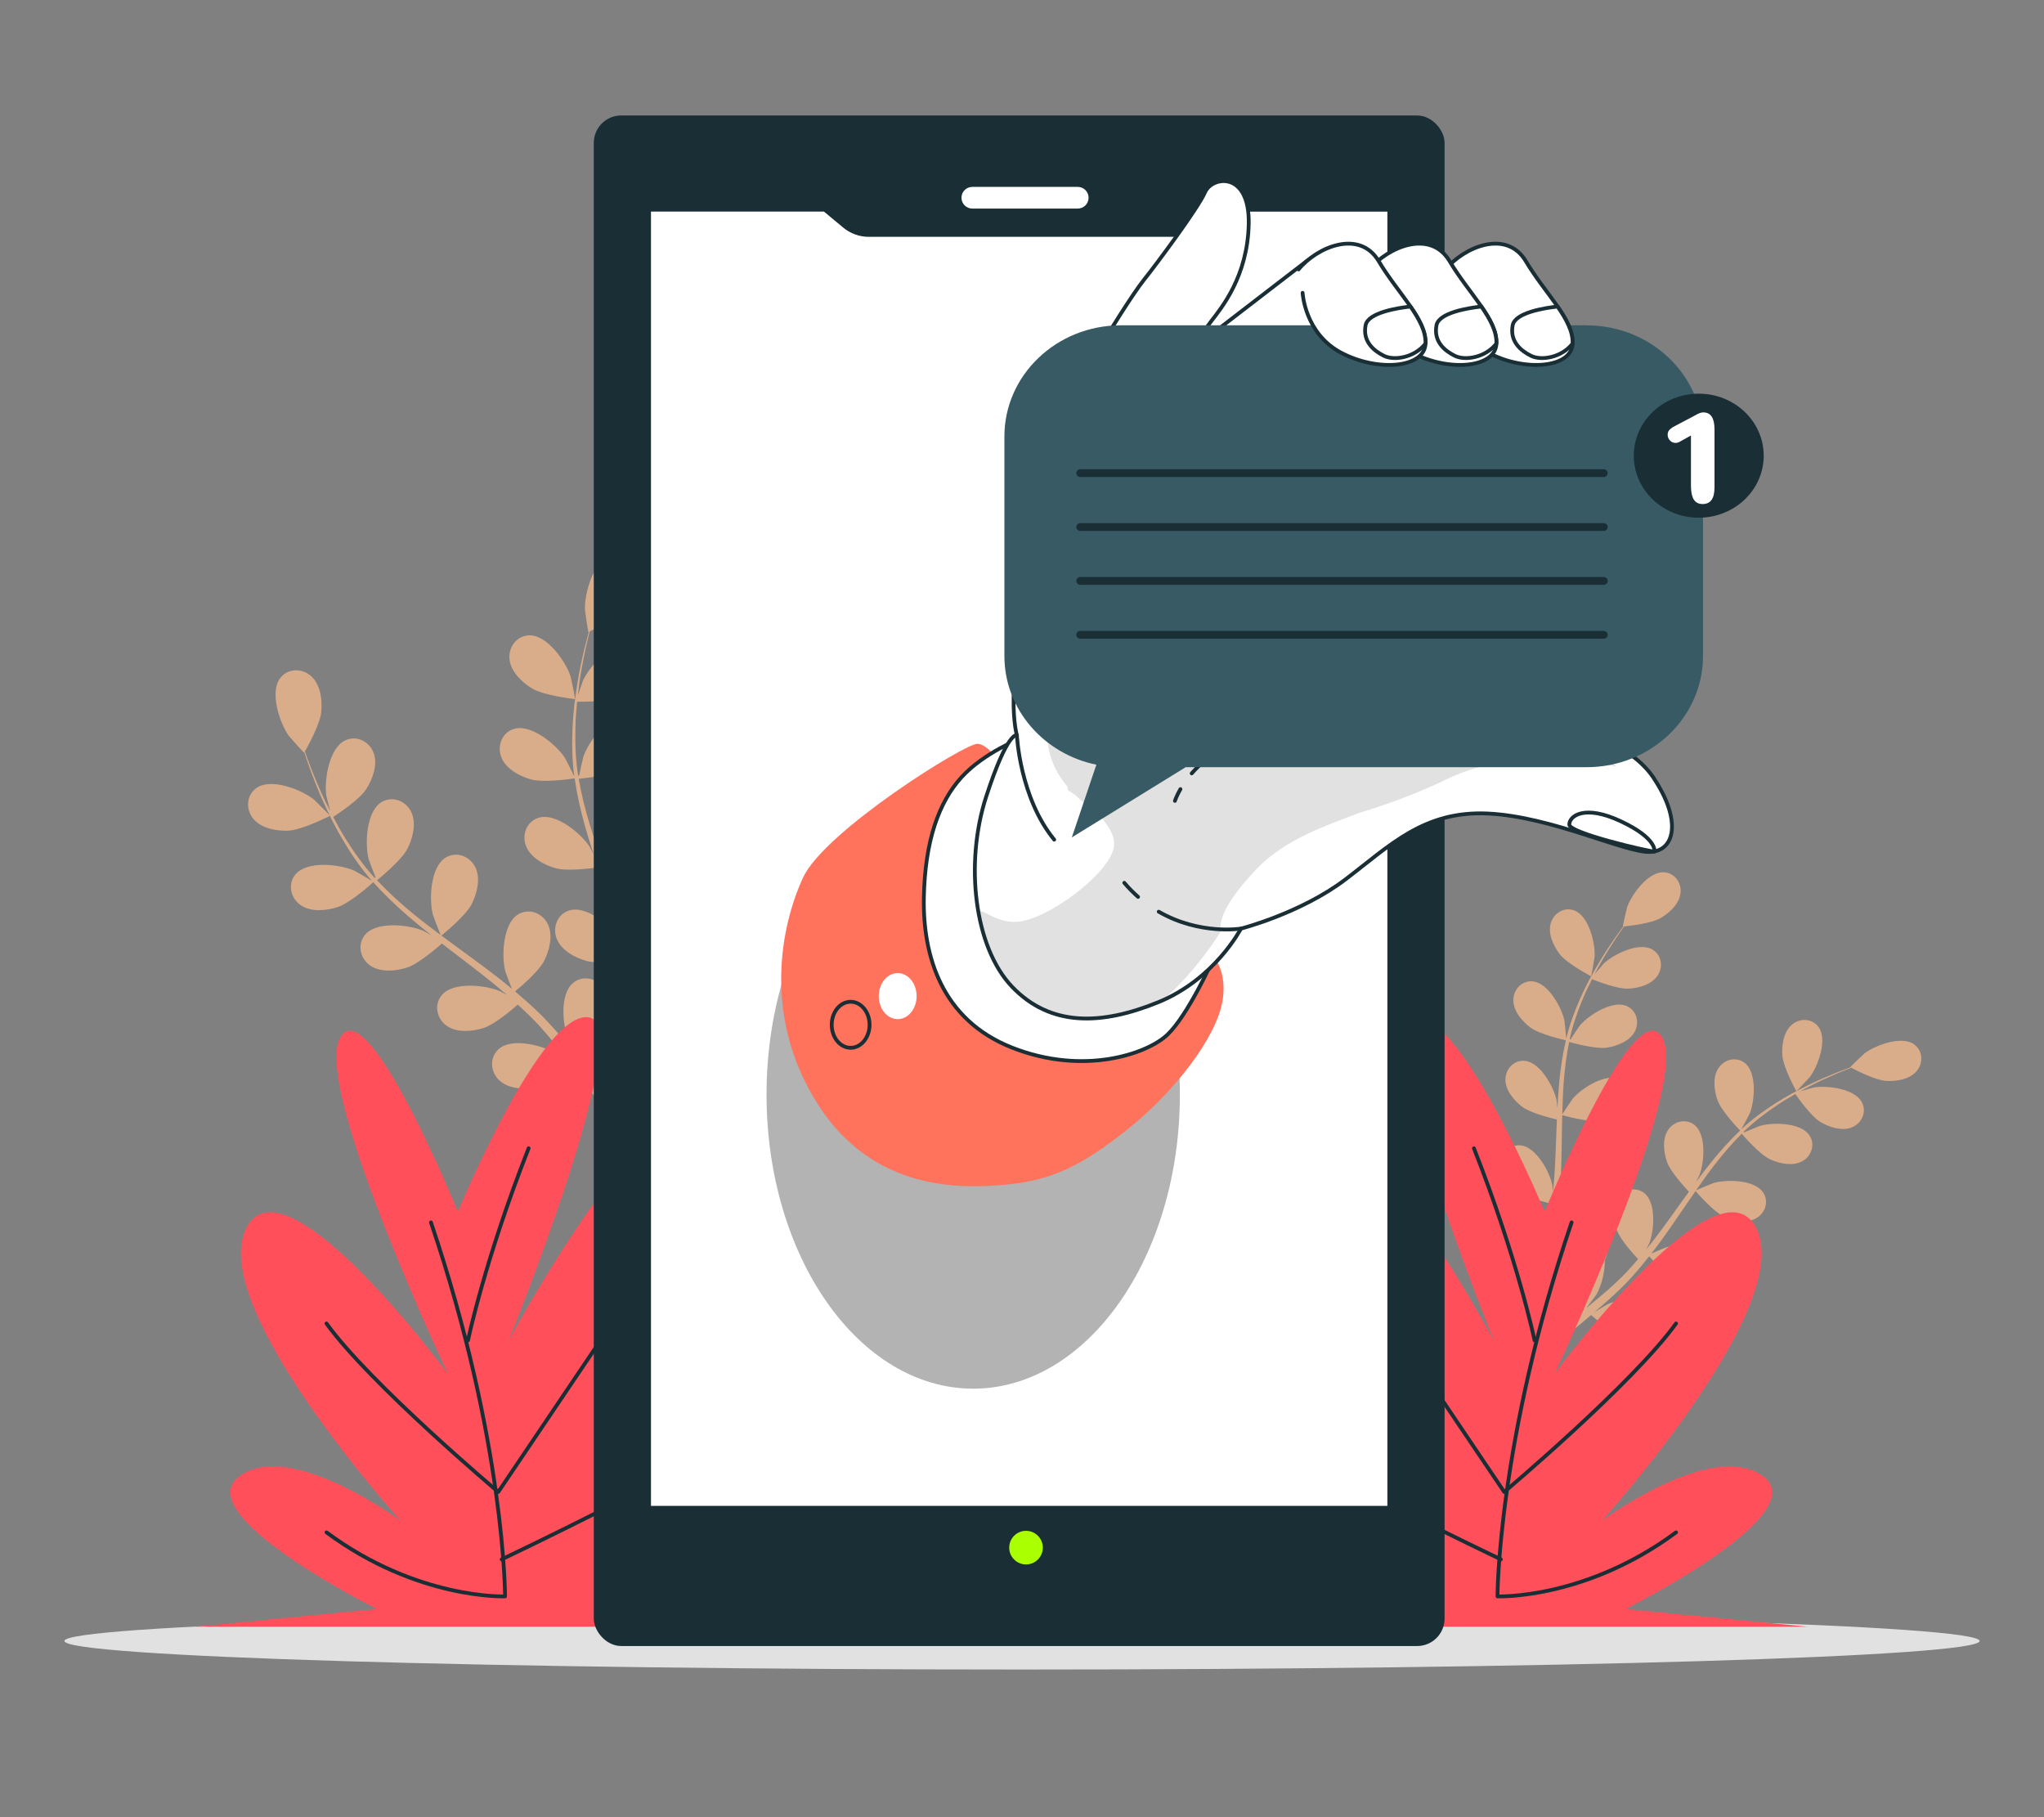 <?xml version="1.0" encoding="UTF-8"?>
<svg id="Layer_2" data-name="Layer 2" xmlns="http://www.w3.org/2000/svg" xmlns:xlink="http://www.w3.org/1999/xlink" viewBox="0 0 540 480">
  <rect x="0" y="0" width="540" height="480" fill="#808080" stroke="none"/>
  <defs>
    <style>
      .cls-1 {
        opacity: .7;
      }

      .cls-2, .cls-3, .cls-4, .cls-5 {
        fill: #fff;
      }

      .cls-6, .cls-7, .cls-8, .cls-4, .cls-5 {
        stroke: #1a2e35;
      }

      .cls-6, .cls-9 {
        fill: #1a2e35;
      }

      .cls-6, .cls-8 {
        stroke-miterlimit: 10;
      }

      .cls-10 {
        fill: #ff735d;
      }

      .cls-10, .cls-11, .cls-12, .cls-13, .cls-14, .cls-15, .cls-9, .cls-3, .cls-16, .cls-17 {
        stroke-width: 0px;
      }

      .cls-11 {
        fill: #375a64;
      }

      .cls-12 {
        fill: #e1e1e1;
      }

      .cls-14 {
        fill: #af0;
      }

      .cls-15, .cls-7, .cls-8 {
        fill: none;
      }

      .cls-7, .cls-8, .cls-4, .cls-5 {
        stroke-linecap: round;
      }

      .cls-7, .cls-4, .cls-5 {
        stroke-linejoin: round;
      }

      .cls-18 {
        opacity: .3;
      }

      .cls-8 {
        stroke-width: 2.06px;
      }

      .cls-19 {
        clip-path: url(#clippath);
      }

      .cls-16 {
        fill: #ffbf8f;
      }

      .cls-17 {
        fill: #ff4f5b;
      }

      .cls-5 {
        stroke-width: .94px;
      }
    </style>
    <clipPath id="clippath">
      <path class="cls-4" d="M436.92,205.55c-7.3-10.95-24.73-14.19-38.52-18.65-13.79-4.46-21.89-13.38-18.25-35.28,3.65-21.89,22.71-57.58,22.3-64.06s-65.68-6.08-71.77-4.05c-6.08,2.03-7.3,1.62-12.97,8.92-5.68,7.3-8.51,12.57-8.51,12.57l7.04-14.79.51.03s.54-1.88,3.22-5.37c2.68-3.49,9.66-11.81,9.93-25.77.27-13.96-9.66-12.61-11.54-8.32-1.88,4.29-12.88,19.06-16.1,23.08-3.22,4.03-9.93,15.03-9.93,15.03l-7.46,25.84s-1.62,7.7-10.95,36.9c-9.33,29.19-5.27,42.57-5.27,42.57,0,0-2.43-1.22-8.11,16.22-5.68,17.43-3.24,39.74,6.89,50.28,10.14,10.54,23.52,10.14,38.52,4.05,15-6.08,21.89-19.46,21.89-19.46,0,0,15.81-4.05,27.57-12.97,11.76-8.92,20.68-18.25,37.71-17.43,17.03.81,36.49,10.54,42.98,10.14,6.49-.41,8.11-8.51.81-19.46Z"/>
    </clipPath>
  </defs>
  <g id="Layer_2-2" data-name="Layer 2">
    <g>
      <g>
        <path class="cls-12" d="M522.99,433.46c0,4.16-113.27,7.54-252.99,7.54s-252.99-3.37-252.99-7.54,113.27-7.54,252.99-7.54,252.99,3.37,252.99,7.54Z"/>
        <g class="cls-1">
          <g>
            <path class="cls-16" d="M474.56,288.23c.04.06,3.42-3.53,3.61-3.78,2.17-2.91,4.66-9.81,2.3-13.12-1.7-2.39-5.02-2.47-7.13-.62-2.16,1.89-2.67,5.39-2.47,8.09.23,3.18,3.69,9.42,3.69,9.42Z"/>
            <path class="cls-16" d="M505.69,275.84c-3.33-2.33-10.21.21-13.1,2.4-.25.19-3.82,3.6-3.75,3.64,0,0,.06.03.08.04-1.09.39-2.25.83-3.51,1.32-2.32.94-4.94,2.02-7.7,3.39-2.77,1.36-5.74,2.92-8.72,4.84-2.99,1.92-6.03,4.1-8.88,6.75-.03.03-.06.07-.09.1.59-1.03,2.15-3.98,2.25-4.22,1.33-3.38,1.9-10.69-1.24-13.26-2.27-1.85-5.49-1.05-7.04,1.29-1.58,2.39-1.15,5.9-.25,8.46,1.02,2.88,5.61,7.67,5.98,8.04-2.69,2.55-5.24,5.38-7.67,8.39-1.39,1.72-2.73,3.49-4.06,5.29.48-.91.91-1.73.96-1.85,1.33-3.38,1.9-10.69-1.24-13.26-2.27-1.86-5.49-1.05-7.04,1.29-1.58,2.39-1.15,5.9-.25,8.46.91,2.6,4.75,6.75,5.78,7.84-.5.69-1.01,1.38-1.51,2.08-2.39,3.34-4.77,6.68-7.2,9.89-.86,1.13-1.74,2.21-2.62,3.3.43-.81.78-1.49.83-1.6,1.33-3.38,1.9-10.69-1.24-13.26-2.27-1.86-5.49-1.05-7.04,1.29-1.58,2.39-1.15,5.9-.25,8.46.87,2.48,4.38,6.34,5.6,7.64-.94,1.08-1.87,2.17-2.83,3.18-.67.67-1.26,1.37-1.97,2.01-.69.65-1.37,1.29-2.04,1.93-1.34,1.18-2.72,2.4-4.07,3.51-.93.78-1.82,1.51-2.73,2.25.87-1.12,2.51-3.34,2.63-3.54,1.21-2.09,2.35-5.93,2.19-9.17.18-.31.33-.63.45-.96.95-2.65-.34-5.71-3.19-6.41-3.95-.98-9.45,3.86-11.37,6.95-.11.18-1.11,2.29-1.73,3.64.24-.84.48-1.66.72-2.53.48-1.72.9-3.45,1.37-5.31.19-.91.39-1.82.58-2.75.21-.91.32-1.9.49-2.87.34-2.24.58-4.52.77-6.82,1.51.41,6.88,1.81,9.58,1.4,2.68-.41,5.98-1.68,7.35-4.2,1.34-2.47.53-5.69-2.18-6.82-3.75-1.56-9.93,2.39-12.29,5.15-.15.17-1.62,2.34-2.4,3.55.1-1.39.21-2.77.27-4.18.17-4.06.22-8.17.28-12.28.02-1.26.05-2.51.08-3.76.54.15,6.89,1.95,9.91,1.49,2.68-.41,5.98-1.68,7.35-4.2,1.34-2.47.53-5.69-2.18-6.82-3.75-1.56-9.93,2.39-12.29,5.15-.18.21-2.29,3.34-2.78,4.16.07-2.76.16-5.51.36-8.22.27-3.74.74-7.39,1.46-10.89.25.07,6.87,1.97,9.96,1.5,2.68-.41,5.98-1.68,7.35-4.2,1.34-2.47.53-5.69-2.18-6.82-3.75-1.56-9.93,2.39-12.29,5.15-.16.18-1.76,2.56-2.5,3.71-.12-.05-.1-.04-.21-.09.82-3.75,2.08-7.27,3.42-10.51.77-1.88,1.62-3.63,2.48-5.32,1.2.48,6.69,2.62,9.52,2.5,2.71-.11,6.13-1.01,7.76-3.37,1.6-2.31,1.15-5.6-1.42-7.02-3.56-1.97-10.13,1.28-12.78,3.77-.14.14-1.45,1.67-2.39,2.8.4-.75.8-1.54,1.2-2.26,1.49-2.69,3.01-5.06,4.38-7.15.79-1.18,1.53-2.24,2.22-3.21,1.42-.14,7.14-.78,9.55-2.16,2.35-1.35,4.98-3.72,5.34-6.57.36-2.79-1.56-5.5-4.49-5.58-4.06-.11-8.4,5.81-9.61,9.23-.1.3-1.2,5.11-1.12,5.11,0,0,.07,0,.09,0-.69.93-1.42,1.93-2.2,3.04-1.42,2.06-3,4.41-4.55,7.08-1.56,2.66-3.17,5.6-4.6,8.85-1.43,3.25-2.77,6.75-3.69,10.53-.01.04-.02.09-.03.13-.08-1.19-.4-4.51-.45-4.76-.76-3.55-4.31-9.97-8.35-10.38-2.91-.3-5.16,2.15-5.16,4.96,0,2.87,2.3,5.56,4.46,7.19,2.44,1.85,8.91,3.3,9.42,3.41-.84,3.61-1.41,7.38-1.77,11.23-.21,2.2-.35,4.42-.47,6.65-.1-1.03-.19-1.94-.22-2.07-.76-3.55-4.31-9.97-8.35-10.38-2.91-.3-5.16,2.15-5.16,4.96,0,2.87,2.3,5.56,4.46,7.19,2.19,1.66,7.69,3.01,9.14,3.35-.04.86-.08,1.71-.11,2.57-.15,4.11-.29,8.21-.55,12.22-.09,1.42-.23,2.81-.37,4.2-.09-.91-.17-1.68-.2-1.79-.76-3.55-4.31-9.97-8.35-10.38-2.91-.3-5.16,2.15-5.16,4.96,0,2.87,2.3,5.56,4.46,7.19,2.09,1.58,7.15,2.88,8.88,3.28-.18,1.42-.36,2.84-.6,4.21-.19.93-.3,1.84-.54,2.76-.22.92-.43,1.83-.64,2.73-.47,1.72-.95,3.5-1.45,5.17-.34,1.16-.69,2.27-1.03,3.38.11-1.41.26-4.17.24-4.4-.21-3.62-2.75-10.5-6.69-11.52-2.84-.73-5.43,1.34-5.86,4.12-.44,2.84,1.43,5.84,3.32,7.78,2.08,2.14,8,4.49,8.75,4.78-.58,1.84-1.16,3.62-1.73,5.29-1.98,5.8-3.85,10.56-5.2,13.87-.05.12-.09.22-.14.34l2.42,1.33c.08-.22.17-.43.26-.66,1.29-3.38,3.08-8.22,4.95-14.12.6-1.86,1.19-3.87,1.79-5.93.51.06,3.39.41,6.13.39.74,2.98,4.14,7.86,4.58,8.49-1.5,1.21-2.96,2.38-4.37,3.46-4.85,3.75-9.03,6.69-11.99,8.7-.12.08-.23.16-.35.23l2.66,1.47c2.88-2.07,6.74-4.93,11.16-8.51,1.52-1.23,3.13-2.57,4.76-3.96.59.51,5.46,4.64,8.34,5.47,2.61.75,6.13.99,8.43-.74,2.25-1.68,2.86-4.95.88-7.11-2.75-2.99-10.02-1.99-13.31-.47-.19.09-2.2,1.3-3.45,2.08.66-.57,1.32-1.12,1.99-1.72,1.35-1.17,2.66-2.38,4.07-3.68.66-.65,1.33-1.31,2-1.97.68-.64,1.32-1.41,1.99-2.12,1.52-1.68,2.98-3.45,4.41-5.27,1.03,1.18,4.75,5.3,7.22,6.45,2.46,1.14,5.91,1.9,8.45.55,2.48-1.32,3.58-4.46,1.95-6.89-2.27-3.37-9.6-3.49-13.09-2.48-.22.06-2.64,1.06-3.96,1.64.85-1.1,1.71-2.19,2.53-3.33,2.38-3.29,4.69-6.7,7.01-10.08.71-1.04,1.43-2.06,2.15-3.09.36.42,4.67,5.42,7.44,6.7,2.46,1.14,5.91,1.9,8.45.55,2.48-1.32,3.58-4.46,1.95-6.89-2.27-3.37-9.6-3.49-13.09-2.49-.26.08-3.75,1.52-4.62,1.93,1.58-2.27,3.17-4.51,4.83-6.66,2.29-2.97,4.7-5.75,7.23-8.28.17.2,4.64,5.44,7.48,6.75,2.46,1.14,5.91,1.9,8.45.55,2.48-1.32,3.58-4.46,1.95-6.89-2.27-3.38-9.6-3.49-13.09-2.48-.23.07-2.88,1.16-4.14,1.72-.07-.11-.06-.09-.13-.19,2.75-2.67,5.74-4.92,8.65-6.88,1.68-1.14,3.35-2.13,5-3.07.73,1.06,4.14,5.88,6.56,7.34,2.32,1.4,5.67,2.54,8.33,1.48,2.61-1.04,4.05-4.04,2.69-6.64-1.88-3.6-9.16-4.52-12.74-3.91-.19.03-2.14.59-3.54,1.02.75-.41,1.52-.84,2.24-1.22,2.72-1.42,5.31-2.56,7.6-3.55,1.31-.55,2.51-1.02,3.63-1.45,1.26.67,6.39,3.29,9.16,3.46,2.71.17,6.2-.36,8.08-2.53,1.83-2.13,1.73-5.45-.67-7.13Z"/>
            <path class="cls-16" d="M412.07,252.05c1.94,2.52,8.27,5.82,8.28,5.83.07.03.91-4.83.93-5.15.21-3.62-1.52-10.75-5.32-12.22-2.73-1.06-5.55.71-6.29,3.42-.76,2.77.75,5.97,2.4,8.11Z"/>
          </g>
        </g>
        <g class="cls-1">
          <g>
            <path class="cls-16" d="M151.92,184.66c.08,0-1.04-5.58-1.15-5.92-1.29-3.99-6.13-10.93-10.83-10.92-3.38,0-5.67,3.08-5.34,6.31.34,3.3,3.3,6.11,5.98,7.73,3.14,1.9,11.33,2.81,11.34,2.81Z"/>
            <path class="cls-16" d="M161.01,147.07c-4.42,1.59-6.61,9.76-6.48,13.95.01.36.85,6,.93,5.96,0,0,.07-.04.09-.04-.36,1.29-.72,2.67-1.1,4.19-.66,2.81-1.39,6-1.94,9.52-.56,3.52-1.07,7.35-1.25,11.44-.18,4.1-.16,8.42.43,12.87,0,.05.02.1.03.15-.58-1.25-2.31-4.68-2.48-4.93-2.3-3.5-8.8-8.92-13.33-7.68-3.26.9-4.66,4.47-3.48,7.5,1.2,3.09,4.8,5.02,7.81,5.87,3.4.97,10.96-.18,11.57-.27.61,4.23,1.57,8.53,2.79,12.82.69,2.45,1.47,4.91,2.27,7.35-.53-1.06-1.02-2.01-1.1-2.13-2.3-3.5-8.8-8.92-13.33-7.68-3.26.9-4.66,4.47-3.48,7.5,1.2,3.09,4.8,5.02,7.81,5.87,3.05.87,9.53.03,11.24-.22.32.94.63,1.87.95,2.81,1.55,4.48,3.12,8.95,4.52,13.38.5,1.56.92,3.12,1.36,4.67-.48-.94-.89-1.73-.96-1.85-2.3-3.5-8.8-8.92-13.33-7.68-3.26.9-4.66,4.47-3.48,7.5,1.2,3.09,4.8,5.02,7.81,5.87,2.92.83,8.9.1,10.93-.18.4,1.61.8,3.21,1.11,4.79.19,1.08.45,2.1.58,3.2.15,1.08.3,2.15.45,3.21.21,2.05.44,4.17.6,6.17.12,1.39.21,2.73.3,4.07-.47-1.56-1.47-4.59-1.58-4.84-1.16-2.53-4.02-6.17-7.18-8.18-.17-.37-.37-.73-.61-1.07-1.86-2.66-5.61-3.48-8.17-1.27-3.55,3.07-2.66,11.48-1.03,15.34.1.23,1.42,2.58,2.28,4.05-.64-.79-1.24-1.56-1.91-2.36-1.3-1.6-2.65-3.15-4.1-4.83-.73-.79-1.46-1.58-2.2-2.38-.72-.81-1.58-1.58-2.37-2.38-1.88-1.81-3.87-3.56-5.91-5.28,1.4-1.15,6.29-5.28,7.7-8.09,1.4-2.8,2.41-6.75.94-9.72-1.44-2.91-5.01-4.29-7.88-2.5-3.98,2.49-4.37,10.95-3.34,15.01.06.25,1.13,3.09,1.75,4.63-1.24-1.02-2.47-2.05-3.75-3.04-3.71-2.87-7.55-5.66-11.38-8.45-1.17-.86-2.33-1.72-3.49-2.59.5-.4,6.43-5.19,8.01-8.34,1.4-2.8,2.41-6.75.94-9.72-1.44-2.91-5.01-4.29-7.88-2.5-3.98,2.49-4.37,10.95-3.34,15.01.08.31,1.62,4.38,2.06,5.4-2.56-1.9-5.09-3.82-7.51-5.82-3.34-2.75-6.47-5.63-9.29-8.64.23-.19,6.44-5.16,8.06-8.38,1.4-2.8,2.41-6.75.94-9.72-1.44-2.91-5.01-4.29-7.88-2.5-3.98,2.49-4.37,10.95-3.34,15.01.07.27,1.24,3.37,1.83,4.84-.12.08-.1.06-.23.14-2.98-3.27-5.46-6.81-7.62-10.23-1.25-1.98-2.34-3.95-3.35-5.88,1.25-.81,6.93-4.56,8.7-7.3,1.7-2.63,3.14-6.45,2.01-9.56-1.11-3.05-4.51-4.82-7.56-3.35-4.23,2.04-5.55,10.4-4.97,14.55.03.23.6,2.49,1.05,4.13-.44-.88-.92-1.78-1.33-2.63-1.54-3.2-2.76-6.22-3.82-8.9-.59-1.53-1.09-2.93-1.55-4.24.81-1.43,4.02-7.25,4.33-10.44.3-3.12-.19-7.17-2.63-9.41-2.39-2.19-6.23-2.2-8.25.51-2.81,3.76-.13,11.79,2.29,15.21.21.3,4.02,4.54,4.06,4.46,0,0,.04-.07.05-.09.41,1.27.87,2.63,1.4,4.1,1,2.71,2.15,5.77,3.63,9.01,1.47,3.24,3.16,6.73,5.27,10.23,2.11,3.52,4.51,7.11,7.46,10.49.03.04.07.07.11.11-1.17-.72-4.51-2.63-4.78-2.75-3.85-1.65-12.26-2.59-15.35.95-2.22,2.55-1.42,6.3,1.23,8.17,2.7,1.92,6.77,1.54,9.75.59,3.37-1.07,9.05-6.2,9.5-6.61,2.84,3.2,6.02,6.24,9.4,9.15,1.93,1.67,3.93,3.28,5.95,4.88-1.03-.59-1.96-1.11-2.1-1.17-3.85-1.65-12.26-2.59-15.35.95-2.22,2.55-1.42,6.3,1.23,8.17,2.7,1.92,6.77,1.54,9.75.59,3.03-.96,7.96-5.23,9.25-6.38.78.6,1.56,1.22,2.34,1.82,3.77,2.88,7.54,5.75,11.15,8.67,1.27,1.03,2.49,2.09,3.71,3.14-.92-.52-1.69-.96-1.82-1.01-3.85-1.65-12.26-2.59-15.35.95-2.22,2.55-1.42,6.3,1.23,8.17,2.7,1.91,6.77,1.54,9.75.59,2.89-.92,7.48-4.82,9.02-6.18,1.22,1.12,2.44,2.24,3.57,3.38.75.8,1.53,1.51,2.25,2.35.72.82,1.44,1.63,2.15,2.43,1.31,1.59,2.67,3.23,3.91,4.82.87,1.1,1.68,2.16,2.49,3.23-1.26-1.04-3.76-3.02-3.98-3.16-3.56-2.22-11.73-4.42-15.32-1.39-2.58,2.18-2.35,6.01-.02,8.27,2.38,2.3,6.46,2.55,9.55,2.06,3.4-.53,9.57-4.55,10.33-5.05,1.35,1.77,2.64,3.51,3.83,5.16,4.15,5.73,7.39,10.67,9.6,14.14.08.12.15.24.22.35l2.87-1.39c-.15-.22-.29-.44-.45-.68-2.32-3.47-5.69-8.38-10.01-14.08-1.36-1.8-2.85-3.7-4.39-5.64.4-.44,2.65-2.93,4.46-5.52,3.3,1.29,10.16,1.34,11.05,1.34.15,2.22.27,4.38.35,6.42.3,7.07.28,12.97.2,17.09,0,.17,0,.32,0,.48l3.16-1.53c-.03-4.1-.16-9.64-.57-16.19-.14-2.25-.33-4.66-.55-7.13.87-.22,8.01-2.05,10.71-4.21,2.45-1.95,5.02-5.12,4.93-8.43-.09-3.24-2.75-6-6.11-5.57-4.66.6-8.56,8.11-9.32,12.23-.05.24-.24,2.93-.34,4.64-.1-1.01-.18-1.99-.29-3.02-.21-2.05-.47-4.09-.75-6.29-.17-1.06-.35-2.12-.52-3.2-.15-1.07-.45-2.19-.67-3.29-.57-2.55-1.26-5.11-2.02-7.67,1.8-.18,8.16-.93,10.89-2.5,2.71-1.56,5.74-4.3,6.15-7.59.41-3.22-1.81-6.35-5.19-6.43-4.69-.11-9.69,6.72-11.07,10.68-.09.25-.76,3.2-1.1,4.83-.47-1.54-.93-3.07-1.45-4.61-1.51-4.44-3.18-8.88-4.83-13.33-.5-1.36-.99-2.72-1.48-4.08.64-.06,8.23-.79,11.28-2.54,2.71-1.56,5.74-4.3,6.15-7.59.41-3.22-1.81-6.35-5.19-6.43-4.69-.11-9.69,6.72-11.07,10.67-.1.3-1.07,4.54-1.26,5.64-1.08-3-2.13-6-3.05-8.99-1.27-4.13-2.29-8.26-2.98-12.33.3-.03,8.22-.75,11.35-2.55,2.71-1.56,5.74-4.3,6.15-7.59.41-3.22-1.81-6.35-5.19-6.43-4.69-.11-9.69,6.72-11.07,10.67-.09.26-.83,3.49-1.14,5.04-.15,0-.12,0-.27,0-.69-4.37-.8-8.69-.71-12.74.05-2.35.23-4.58.45-6.76,1.49.02,8.3.02,11.29-1.29,2.87-1.25,6.17-3.65,6.95-6.87.76-3.16-1.11-6.51-4.46-6.96-4.65-.63-10.37,5.61-12.17,9.39-.1.21-.87,2.41-1.4,4.02.12-.98.22-1.99.34-2.93.48-3.52,1.13-6.71,1.73-9.53.35-1.6.71-3.04,1.05-4.39,1.47-.75,7.36-3.83,9.37-6.32,1.97-2.43,3.8-6.08,3-9.3-.78-3.15-3.98-5.27-7.16-4.12Z"/>
            <path class="cls-16" d="M76.16,219.41c3.67-.15,11-3.91,11.01-3.91.08-.04-3.95-4.08-4.23-4.3-3.28-2.61-11.15-5.73-15.06-3.14-2.82,1.87-3.03,5.7-.97,8.21,2.1,2.56,6.12,3.27,9.25,3.15Z"/>
          </g>
        </g>
        <g>
          <path class="cls-17" d="M120.97,320.06s22.25-53.65,34.71-51.31c12.46,2.33-21.36,85.52-21.36,85.52,0,0,39.16-73.86,65.86-73.86s-9.79,81.64-43.61,108.85c0,0,53.4-57.53,84.55-45.09,31.15,12.44-62.3,70.75-62.3,70.75,0,0,54.29-17.1,48.06-3.89-6.23,13.22-23.14,15.55-23.14,15.55l61.41,3.11H51.55l48.06-4.66s-49.84-24.88-36.49-34.99c13.35-10.11,42.72,11.66,42.72,11.66,0,0-50.73-55.98-40.94-76.97,9.79-20.99,53.4,38.1,53.4,38.1,0,0-35.6-75.42-28.48-88.63,7.12-13.22,31.15,45.87,31.15,45.87Z"/>
          <g>
            <path class="cls-7" d="M113.85,322.89c19.58,57.85,19.58,98.79,19.58,98.79,0,0-23.14.89-47.17-16.91"/>
            <path class="cls-7" d="M123.64,354.04s4.45-21.36,16.02-50.73"/>
            <path class="cls-7" d="M181.48,320.22l-49.84,73.87s-33.82-28.48-45.39-44.5"/>
            <path class="cls-7" d="M132.54,411.89s52.51-24.92,73.87-39.16"/>
          </g>
        </g>
        <g>
          <path class="cls-17" d="M408.08,320.06s-22.25-53.65-34.71-51.31c-12.46,2.33,21.36,85.52,21.36,85.52,0,0-39.16-73.86-65.86-73.86s9.79,81.64,43.61,108.85c0,0-53.4-57.53-84.55-45.09-31.15,12.44,62.3,70.75,62.3,70.75,0,0-54.29-17.1-48.06-3.89,6.23,13.22,23.14,15.55,23.14,15.55l-61.41,3.11h213.6l-48.06-4.66s49.84-24.88,36.49-34.99c-13.35-10.11-42.72,11.66-42.72,11.66,0,0,50.73-55.98,40.94-76.97-9.79-20.99-53.4,38.1-53.4,38.1,0,0,35.6-75.42,28.48-88.63-7.12-13.22-31.15,45.87-31.15,45.87Z"/>
          <g>
            <path class="cls-7" d="M415.2,322.89c-19.58,57.85-19.58,98.79-19.58,98.79,0,0,23.14.89,47.17-16.91"/>
            <path class="cls-7" d="M405.41,354.04s-4.45-21.36-16.02-50.73"/>
            <path class="cls-7" d="M347.56,320.22l49.84,73.87s33.82-28.48,45.39-44.5"/>
            <path class="cls-7" d="M396.51,411.89s-52.51-24.92-73.87-39.16"/>
          </g>
        </g>
        <g>
          <rect class="cls-6" x="157.37" y="31" width="223.77" height="403.29" rx="6.75" ry="6.75"/>
          <path class="cls-3" d="M284.73,55.09h-27.86c-1.58,0-2.86-1.28-2.86-2.86h0c0-1.58,1.28-2.86,2.86-2.86h27.86c1.58,0,2.86,1.28,2.86,2.86h0c0,1.58-1.28,2.86-2.86,2.86Z"/>
          <path class="cls-5" d="M367,398.24h-195.49V55.42h46.34l5.21,4.33c1.82,1.51,4.11,2.34,6.48,2.34h81.75c2.47,0,4.85-.9,6.7-2.52l4.71-4.14h44.3v342.82Z"/>
          <polygon class="cls-3" points="249.58 80.7 246.91 71.73 180.38 71.73 180.38 80.7 180.38 380.03 180.38 389 358.73 389 358.73 80.7 249.58 80.7"/>
          <rect class="cls-3" x="186.66" y="96.83" width="165.8" height="282.31"/>
          <path class="cls-14" d="M275.5,408.8c0-2.45-1.99-4.44-4.44-4.44s-4.44,1.99-4.44,4.44,1.99,4.44,4.44,4.44,4.44-1.99,4.44-4.44Z"/>
        </g>
        <g>
          <g class="cls-18">
            <ellipse class="cls-13" cx="257.11" cy="289.13" rx="54.6" ry="77.68"/>
          </g>
          <path class="cls-10" d="M264.85,202.44s-3.42-5.69-6.55-5.98c-3.13-.28-40.43,23.06-46.12,35.3-5.69,12.24-11.1,36.63,4.03,60.15,14.73,22.89,37.82,22.12,49.77,20.99,11.96-1.14,19.97-5.04,32.13-14.77,12.16-9.73,23.25-24.06,24.87-33.79,1.62-9.73-4.32-15.14-8.11-16.49-3.78-1.35-25.68-1.08-41.63-17.3-15.95-16.22-8.4-28.11-8.4-28.11Z"/>
          <path class="cls-4" d="M269.69,195.04s-9.68,3.7-15.66,10.25c-5.98,6.55-9.68,16.8-9.96,31.88-.28,15.09,4.55,32.17,23.34,39.57,18.79,7.4,35.59,1.71,40.99-3.42,5.41-5.12,11.96-19.64,11.96-19.64,0,0-29.89,7.97-44.13-8.83-14.23-16.8-6.55-49.82-6.55-49.82Z"/>
          <g>
            <g>
              <path class="cls-2" d="M436.92,205.55c-7.3-10.95-24.73-14.19-38.52-18.65-13.79-4.46-21.89-13.38-18.25-35.28,3.65-21.89,22.71-57.58,22.3-64.06s-65.68-6.08-71.77-4.05c-6.08,2.03-7.3,1.62-12.97,8.92-5.68,7.3-8.51,12.57-8.51,12.57l7.04-14.79.51.03s.54-1.88,3.22-5.37c2.68-3.49,9.66-11.81,9.93-25.77.27-13.96-9.66-12.61-11.54-8.32-1.88,4.29-12.88,19.06-16.1,23.08-3.22,4.03-9.93,15.03-9.93,15.03l-7.46,25.84s-1.62,7.7-10.95,36.9c-9.33,29.19-5.27,42.57-5.27,42.57,0,0-2.43-1.22-8.11,16.22-5.68,17.43-3.24,39.74,6.89,50.28,10.14,10.54,23.52,10.14,38.52,4.05,15-6.08,21.89-19.46,21.89-19.46,0,0,15.81-4.05,27.57-12.97,11.76-8.92,20.68-18.25,37.71-17.43,17.03.81,36.49,10.54,42.98,10.14,6.49-.41,8.11-8.51.81-19.46Z"/>
              <g class="cls-19">
                <path class="cls-12" d="M332.34,167.53c-45.12,6.73-59.3,17.51-54.78,32.32.87,2.86,2.42,5.52,4.46,7.95.02.29.04.59.08.91,0,0,.8.49,2,1.33,1.53,1.49,3.25,2.88,5.1,4.14,2.96,2.82,5.61,6.33,5.07,9.6-1.16,6.95-17.38,19.12-25.49,19.7-8.11.58-11.01-7.53-12.17,1.16-1.16,8.69,16.8,30.13,34.18,27.81,17.38-2.32,31.87-26.65,31.87-26.65,0,0-2.32-4.06,9.27-16.22,7.66-8.04,18.59-11.53,26.98-14.81,7.94-2.4,15.89-5.33,23.07-8.84,20.62-10.1,45.12-3.37,45.12-3.37,0,0-49.63-41.75-94.74-35.01Z"/>
              </g>
              <path class="cls-7" d="M436.92,205.55c-7.3-10.95-24.73-14.19-38.52-18.65-13.79-4.46-21.89-13.38-18.25-35.28,3.65-21.89,22.71-57.58,22.3-64.06s-65.68-6.08-71.77-4.05c-6.08,2.03-7.3,1.62-12.97,8.92-5.68,7.3-8.51,12.57-8.51,12.57l7.04-14.79.51.03s.54-1.88,3.22-5.37c2.68-3.49,9.66-11.81,9.93-25.77.27-13.96-9.66-12.61-11.54-8.32-1.88,4.29-12.88,19.06-16.1,23.08-3.22,4.03-9.93,15.03-9.93,15.03l-7.46,25.84s-1.62,7.7-10.95,36.9c-9.33,29.19-5.27,42.57-5.27,42.57,0,0-2.43-1.22-8.11,16.22-5.68,17.43-3.24,39.74,6.89,50.28,10.14,10.54,23.52,10.14,38.52,4.05,15-6.08,21.89-19.46,21.89-19.46,0,0,15.81-4.05,27.57-12.97,11.76-8.92,20.68-18.25,37.71-17.43,17.03.81,36.49,10.54,42.98,10.14,6.49-.41,8.11-8.51.81-19.46Z"/>
            </g>
            <path class="cls-4" d="M437.08,224.93s.85-3.42-8.83-7.97c-9.68-4.55-13.66-1.42-13.66.85s21.07,7.12,22.49,7.12Z"/>
          </g>
          <path class="cls-4" d="M345.47,68.76l-24.42,18.79h32.74s0-23.08-8.32-18.79Z"/>
          <g>
            <g>
              <path class="cls-7" d="M314.83,204.29c2.61-3.01,6.62-6.39,12.64-8.97"/>
              <path class="cls-7" d="M310.4,211.55s.38-1.24,1.46-3.11"/>
            </g>
            <path class="cls-7" d="M300.67,236.91c-1.25-1.1-2.47-2.33-3.65-3.72"/>
            <path class="cls-7" d="M327.85,245.28s-10.87,1.8-21.73-4.46"/>
          </g>
          <g>
            <path class="cls-11" d="M419.15,85.93h-123.04c-16.99,0-30.76,13.15-30.76,29.37v57.97c0,14.1,10.41,25.88,24.3,28.72l-6.49,19.21,30.08-18.55h105.91c16.99,0,30.76-13.15,30.76-29.37v-57.97c0-16.22-13.77-29.37-30.76-29.37Z"/>
            <g>
              <line class="cls-8" x1="285.38" y1="124.97" x2="423.7" y2="124.97"/>
              <line class="cls-8" x1="285.38" y1="139.21" x2="423.7" y2="139.21"/>
              <line class="cls-8" x1="285.38" y1="153.45" x2="423.7" y2="153.45"/>
              <line class="cls-8" x1="285.38" y1="167.68" x2="423.7" y2="167.68"/>
            </g>
            <g>
              <ellipse class="cls-9" cx="448.79" cy="120.37" rx="17.16" ry="16.38"/>
              <path class="cls-3" d="M447.47,131.94c-.49-.8-.74-2.01-.74-3.64v-13.27l-3.01,1.68c-.36.19-.71.28-1.06.28-.59,0-1.09-.22-1.49-.65-.4-.43-.6-.94-.6-1.51,0-.42.11-.78.32-1.08.21-.3.58-.62,1.09-.95l5.78-3.04c.93-.57,1.67-.84,2.21-.83,1.99,0,2.98,1.49,2.98,4.47v15.37c0,2.92-1.04,4.37-3.13,4.37-1.07,0-1.85-.4-2.34-1.2Z"/>
            </g>
          </g>
          <g>
            <path class="cls-4" d="M382.99,77.35s.54,10.74,10.2,15.83c9.66,5.1,22.01,4.03,22.28-2.42.27-6.44-7.25-13.15-12.35-21.74-5.1-8.59-16.37-3.76-21.2,2.15"/>
            <path class="cls-4" d="M399.63,85.93c-.81,4.29,2.15,6.71,4.83,8.05,2.68,1.34,8.05.54,11-3.22.13-3.14-1.59-6.34-3.97-9.79-3.39.37-11.23,1.59-11.86,4.95Z"/>
          </g>
          <g>
            <path class="cls-4" d="M362.86,77.35s.54,10.74,10.2,15.83c9.66,5.1,22.01,4.03,22.28-2.42.27-6.44-7.25-13.15-12.35-21.74-5.1-8.59-16.37-3.76-21.2,2.15"/>
            <path class="cls-4" d="M379.5,85.93c-.81,4.29,2.15,6.71,4.83,8.05,2.68,1.34,8.05.54,11-3.22.13-3.14-1.59-6.34-3.97-9.79-3.39.37-11.23,1.59-11.86,4.95Z"/>
          </g>
          <g>
            <path class="cls-4" d="M344.13,77.35s.54,10.74,10.2,15.83c9.66,5.1,22.01,4.03,22.28-2.42.27-6.44-7.25-13.15-12.35-21.74-5.1-8.59-16.37-3.76-21.2,2.15"/>
            <path class="cls-4" d="M360.77,85.93c-.81,4.29,2.15,6.71,4.83,8.05,2.68,1.34,8.05.54,11-3.22.13-3.14-1.59-6.34-3.97-9.79-3.39.37-11.23,1.59-11.86,4.95Z"/>
          </g>
          <path class="cls-7" d="M268.65,194.19s.75,16.5,9.86,27.6"/>
          <path class="cls-3" d="M242.16,263.12c0,3.36-2.24,6.08-5,6.08s-5-2.72-5-6.08,2.24-6.08,5-6.08,5,2.72,5,6.08Z"/>
          <path class="cls-7" d="M229.73,270.69c0,3.36-2.24,6.08-5,6.08s-5-2.72-5-6.08,2.24-6.08,5-6.08,5,2.72,5,6.08Z"/>
        </g>
      </g>
      <rect class="cls-15" width="540" height="480"/>
    </g>
  </g>
</svg>